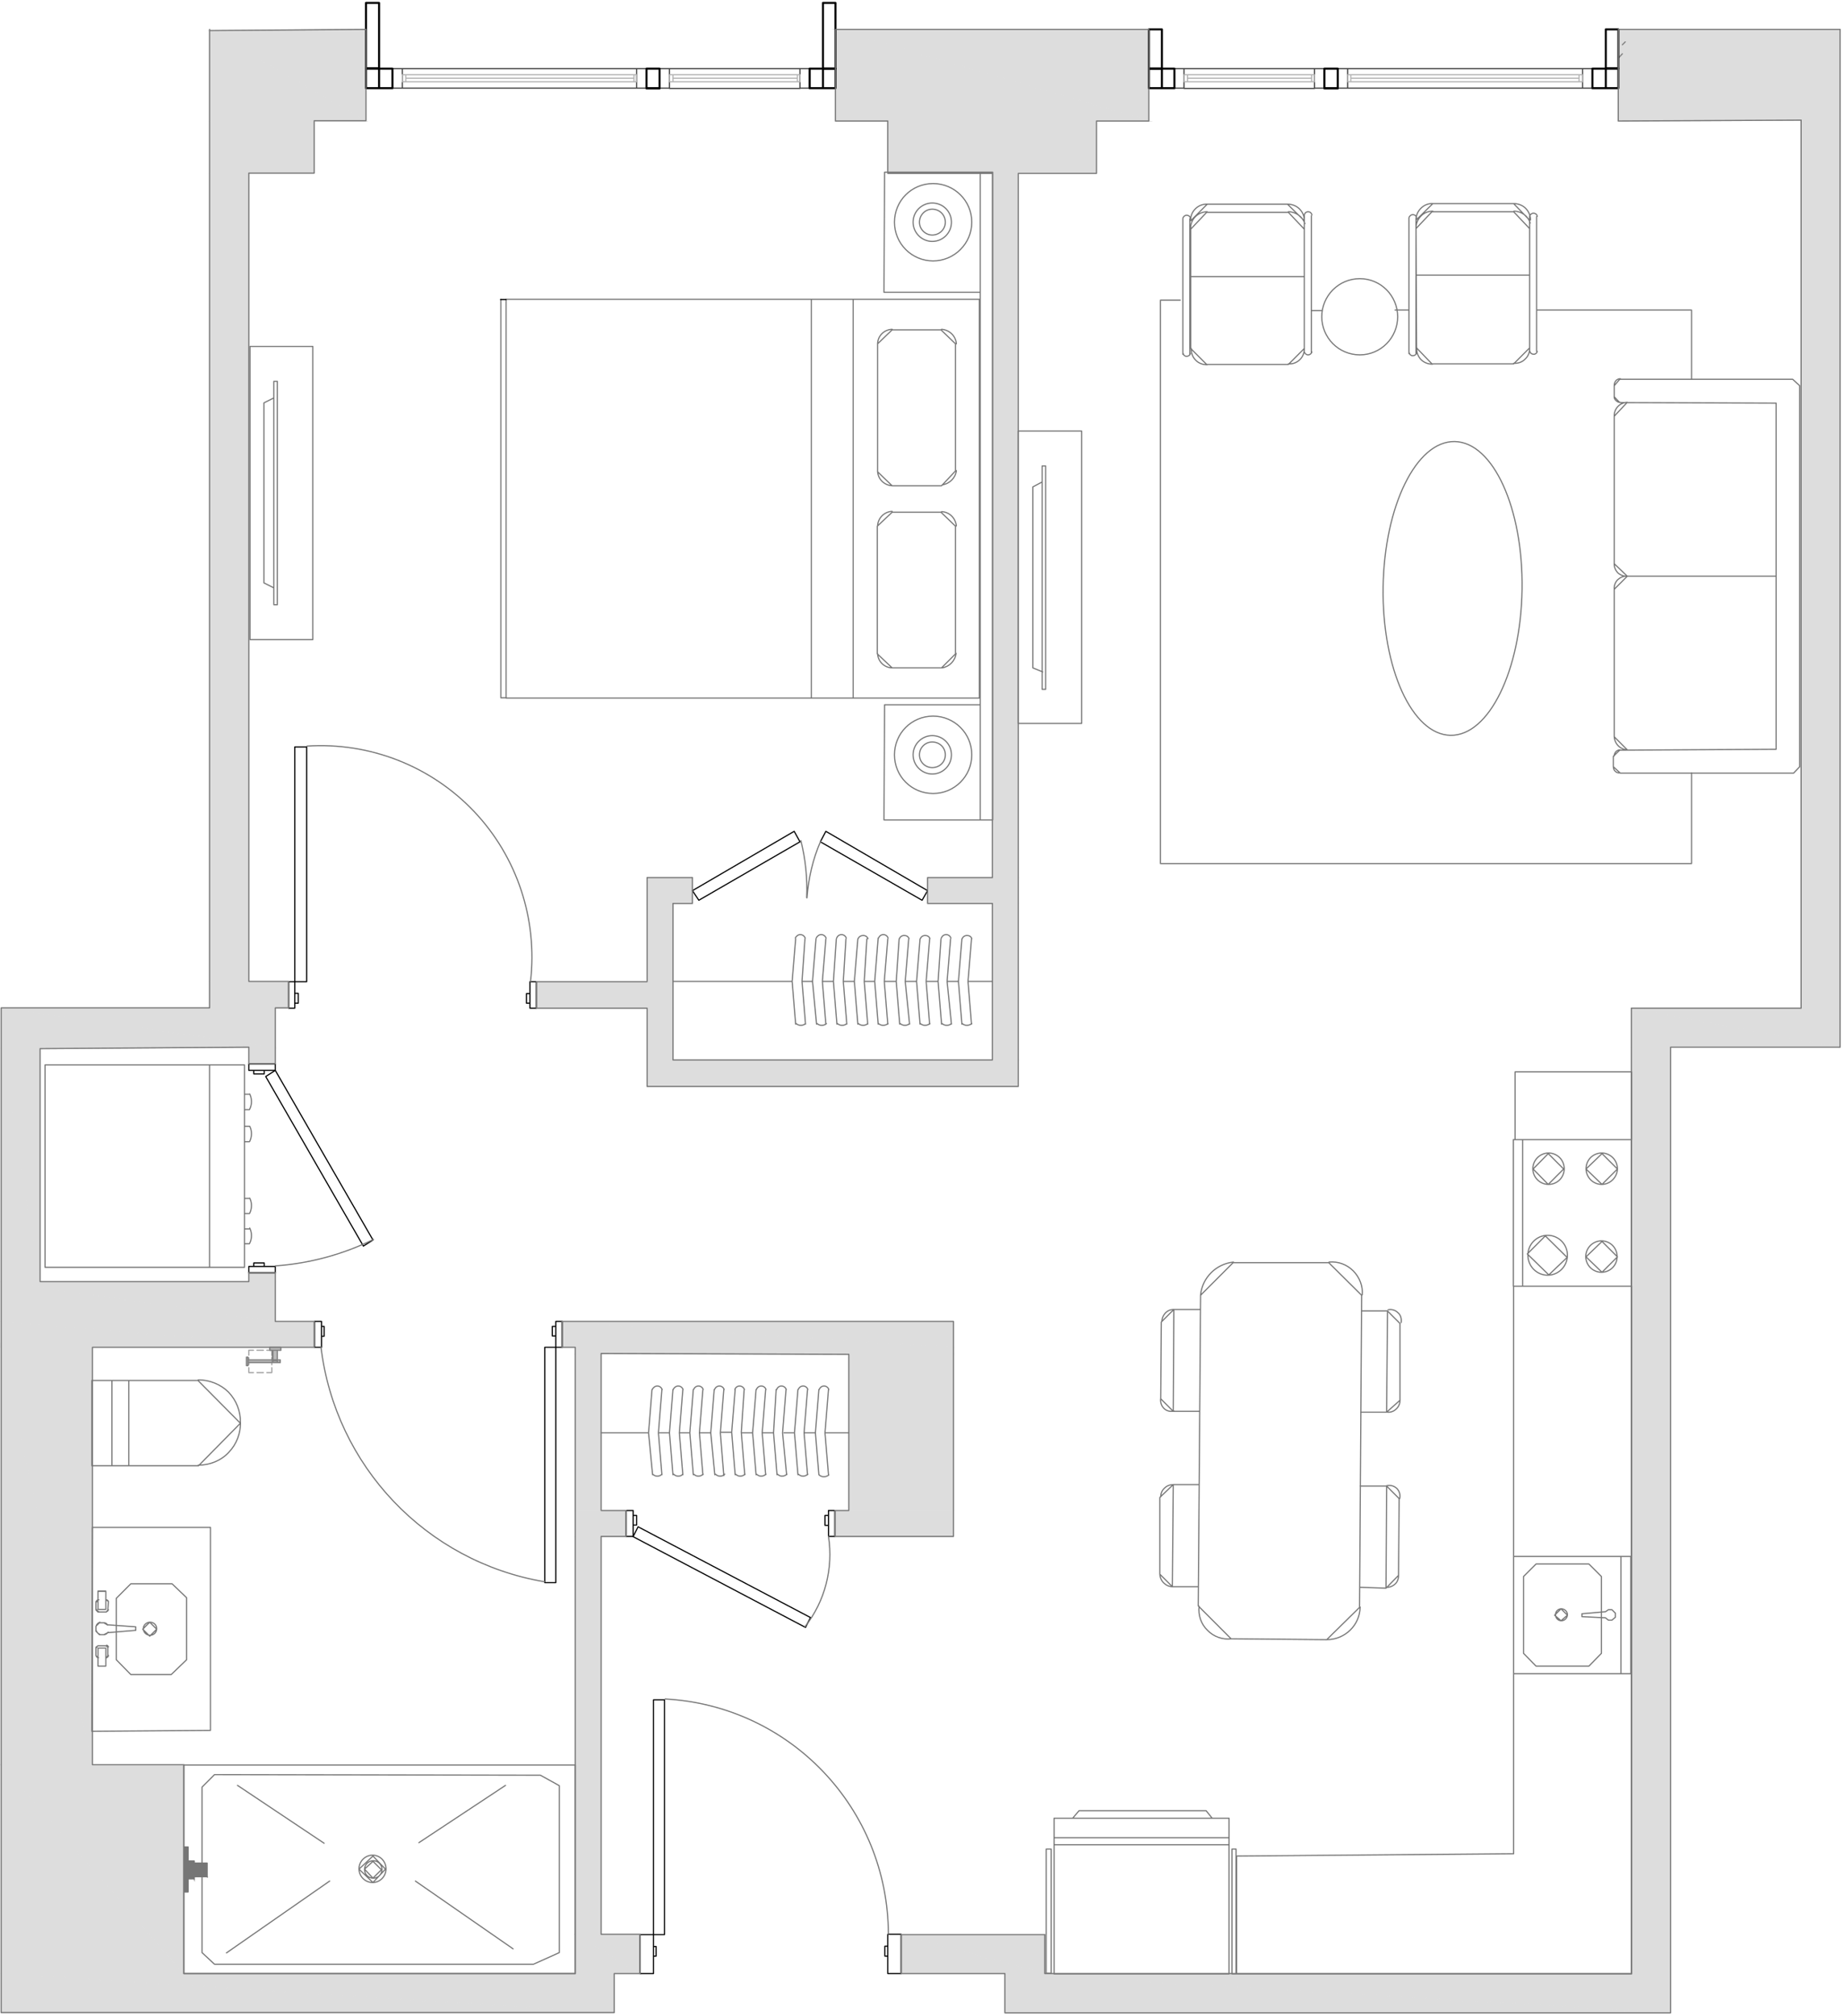 <svg width="634" height="693" viewBox="0 0 634 693" fill="none" xmlns="http://www.w3.org/2000/svg">
<path d="M125.9 10.102V10.602H72.1L125.9 10.102Z" fill="#DDDDDD" stroke="#DDDDDD" stroke-width="0.4" stroke-miterlimit="10"/>
<path d="M556.699 41.301H619.599L556.699 41.601V41.301Z" fill="#DDDDDD" stroke="#DDDDDD" stroke-width="0.4" stroke-miterlimit="10"/>
<path d="M556.699 10.102L632.999 41.301H556.699V10.102ZM632.999 10.102H556.699L632.999 41.301V10.102Z" fill="#DDDDDD"/>
<path d="M556.699 10.102L632.999 41.301M556.699 10.102V41.301H632.999M556.699 10.102H632.999V41.301" stroke="#DDDDDD" stroke-width="0.4" stroke-miterlimit="10"/>
<path d="M619.6 41.301L633 41.601H619.6V41.301ZM633 41.301H619.6L633 41.501V41.301Z" fill="#DDDDDD"/>
<path d="M619.6 41.301L633 41.601H619.6V41.301ZM619.6 41.301H633V41.501L619.6 41.301Z" stroke="#DDDDDD" stroke-width="0.4" stroke-miterlimit="10"/>
<path d="M287.4 10.102L395.2 41.602H287.4V10.102ZM395.2 10.102H287.4L395.2 41.502V10.102Z" fill="#DDDDDD"/>
<path d="M287.4 10.102L395.2 41.602H287.4V10.102ZM287.4 10.102H395.2V41.502L287.4 10.102Z" stroke="#DDDDDD" stroke-width="0.4" stroke-miterlimit="10"/>
<path d="M72.1 10.602L125.9 41.602H72.1V10.602ZM125.9 10.602H72.1L125.9 41.502V10.602Z" fill="#DDDDDD"/>
<path d="M72.1 10.602L125.9 41.602H72.1V10.602ZM72.1 10.602H125.9V41.502L72.1 10.602Z" stroke="#DDDDDD" stroke-width="0.4" stroke-miterlimit="10"/>
<path d="M305.4 41.602L377.2 59.602H305.4V41.602ZM377.2 41.602H305.4L377.2 59.602V41.602Z" fill="#DDDDDD"/>
<path d="M305.4 41.602L377.2 59.602M305.4 41.602V59.602H377.2M305.4 41.602H377.2V59.602" stroke="#DDDDDD" stroke-width="0.4" stroke-miterlimit="10"/>
<path d="M72.1 41.602L108.1 59.602H72.1V41.602ZM108.1 41.602H72.1L108.1 59.602V41.602Z" fill="#DDDDDD"/>
<path d="M72.1 41.602L108.1 59.602M72.1 41.602V59.602H108.1M72.1 41.602H108.1V59.602" stroke="#DDDDDD" stroke-width="0.4" stroke-miterlimit="10"/>
<path d="M341.4 59.602L350.3 301.702H341.4V59.602ZM350.3 59.602H341.4L350.3 301.802V59.602Z" fill="#DDDDDD"/>
<path d="M341.4 59.602L350.3 301.702H341.4V59.602ZM341.4 59.602H350.3V301.802L341.4 59.602Z" stroke="#DDDDDD" stroke-width="0.4" stroke-miterlimit="10"/>
<path d="M319.1 301.701L350.3 310.601H319.1V301.701ZM350.3 301.701H319.1L350.3 310.601V301.701Z" fill="#DDDDDD"/>
<path d="M319.1 301.701L350.3 310.601M319.1 301.701V310.601H350.3M319.1 301.701H350.3V310.601" stroke="#DDDDDD" stroke-width="0.4" stroke-miterlimit="10"/>
<path d="M222.6 301.701L238.2 310.601H222.6V301.701ZM238.2 301.701H222.6L238.2 310.601V301.701Z" fill="#DDDDDD"/>
<path d="M222.6 301.701L238.2 310.601M222.6 301.701V310.601H238.2M222.6 301.701H238.2V310.601" stroke="#DDDDDD" stroke-width="0.4" stroke-miterlimit="10"/>
<path d="M222.6 310.602L231.5 337.502H222.6V310.602ZM231.5 310.602H222.6L231.5 337.502V310.602Z" fill="#DDDDDD"/>
<path d="M222.6 310.602L231.5 337.502M222.6 310.602V337.502H231.5M222.6 310.602H231.5V337.502" stroke="#DDDDDD" stroke-width="0.4" stroke-miterlimit="10"/>
<path d="M72.1 59.602L85.6 337.502H72.1V59.602ZM85.6 59.602H72.1L85.6 337.502V59.602Z" fill="#DDDDDD"/>
<path d="M72.1 59.602L85.6 337.502M72.1 59.602V337.502H85.6M72.1 59.602H85.6V337.502" stroke="#DDDDDD" stroke-width="0.4" stroke-miterlimit="10"/>
<path d="M619.6 41.602L633 346.602H619.6V41.602ZM633 41.602H619.6L633 346.602V41.602Z" fill="#DDDDDD"/>
<path d="M619.6 41.602L633 346.602M619.6 41.602V346.602H633M619.6 41.602H633V346.602" stroke="#DDDDDD" stroke-width="0.4" stroke-miterlimit="10"/>
<path d="M184.4 337.5L231.5 346.6H184.4V337.5ZM231.5 337.5H184.4L231.5 346.6V337.5Z" fill="#DDDDDD"/>
<path d="M184.4 337.5L231.5 346.6M184.4 337.5V346.6H231.5M184.4 337.5H231.5V346.6" stroke="#DDDDDD" stroke-width="0.4" stroke-miterlimit="10"/>
<path d="M72.1 337.5L99.2 346.6H72.1V337.5ZM99.2 337.5H72.1L99.2 346.6V337.5Z" fill="#DDDDDD"/>
<path d="M72.1 337.5L99.2 346.6M72.1 337.5V346.6H99.2M72.1 337.5H99.2V346.6" stroke="#DDDDDD" stroke-width="0.4" stroke-miterlimit="10"/>
<path d="M561.199 346.602L632.999 360.002H561.199V346.602ZM632.999 346.602H561.199L632.999 360.102V346.602Z" fill="#DDDDDD"/>
<path d="M561.199 346.602L632.999 360.002H561.199V346.602ZM561.199 346.602H632.999V360.102L561.199 346.602Z" stroke="#DDDDDD" stroke-width="0.4" stroke-miterlimit="10"/>
<path d="M0.4 346.602L94.7 360.002H0.4V346.602ZM94.7 346.602H0.4L94.7 360.102V346.602Z" fill="#DDDDDD"/>
<path d="M0.4 346.602L94.7 360.002H0.4V346.602ZM0.4 346.602H94.7V360.102L0.4 346.602Z" stroke="#DDDDDD" stroke-width="0.4" stroke-miterlimit="10"/>
<path d="M85.6 360L94.7 360.5H85.6V360ZM94.7 360H85.6L94.7 360.5V360Z" fill="#DDDDDD"/>
<path d="M85.6 360L94.7 360.5M85.6 360V360.5H94.7M85.6 360H94.7V360.5" stroke="#DDDDDD" stroke-width="0.4" stroke-miterlimit="10"/>
<path d="M85.6 360H0.4L13.8 360.5L85.6 360ZM0.4 360L13.8 360.5H0.4V360Z" fill="#DDDDDD"/>
<path d="M0.4 360H85.6L13.8 360.5M0.4 360L13.8 360.5M0.4 360V360.5H13.8" stroke="#DDDDDD" stroke-width="0.4" stroke-miterlimit="10"/>
<path d="M341.4 310.602L350.3 364.402H341.4V310.602ZM350.3 310.602H341.4L350.3 364.302V310.602Z" fill="#DDDDDD"/>
<path d="M341.4 310.602L350.3 364.402H341.4V310.602ZM341.4 310.602H350.3V364.302L341.4 310.602Z" stroke="#DDDDDD" stroke-width="0.4" stroke-miterlimit="10"/>
<path d="M222.6 346.602L231.5 364.402H222.6V346.602ZM231.5 346.602H222.6L231.5 364.302V346.602Z" fill="#DDDDDD"/>
<path d="M222.6 346.602L231.5 364.402H222.6V346.602ZM222.6 346.602H231.5V364.302L222.6 346.602Z" stroke="#DDDDDD" stroke-width="0.4" stroke-miterlimit="10"/>
<path d="M85.6 360.5L94.7 365.8H85.6V360.5ZM94.7 360.5H85.6L94.7 365.8V360.5Z" fill="#DDDDDD"/>
<path d="M85.6 360.5L94.7 365.8M85.6 360.5V365.8H94.7M85.6 360.5H94.7V365.8" stroke="#DDDDDD" stroke-width="0.4" stroke-miterlimit="10"/>
<path d="M222.6 364.4L350.3 373.5H222.6V364.4ZM350.3 364.4H222.6L350.3 373.5V364.4Z" fill="#DDDDDD"/>
<path d="M222.6 364.4L350.3 373.5M222.6 364.4V373.5H350.3M222.6 364.4H350.3V373.5" stroke="#DDDDDD" stroke-width="0.4" stroke-miterlimit="10"/>
<path d="M85.6 437.602L94.7 440.702H85.6V437.602ZM94.7 437.602H85.6L94.7 440.702V437.602Z" fill="#DDDDDD"/>
<path d="M85.6 437.602L94.7 440.702M85.6 437.602V440.702H94.7M85.6 437.602H94.7V440.702" stroke="#DDDDDD" stroke-width="0.4" stroke-miterlimit="10"/>
<path d="M0.4 360.5L13.8 440.7H0.4V360.5ZM13.8 360.5H0.4L13.8 440.6V360.5Z" fill="#DDDDDD"/>
<path d="M0.4 360.5L13.8 440.7H0.4V360.5ZM0.4 360.5H13.8V440.6L0.4 360.5Z" stroke="#DDDDDD" stroke-width="0.4" stroke-miterlimit="10"/>
<path d="M0.4 440.701L94.7 454.401H0.4V440.701ZM94.7 440.701H0.4L94.7 454.301V440.701Z" fill="#DDDDDD"/>
<path d="M0.4 440.701L94.7 454.401H0.4V440.701ZM0.4 440.701H94.7V454.301L0.4 440.701Z" stroke="#DDDDDD" stroke-width="0.4" stroke-miterlimit="10"/>
<path d="M561.199 360L574.699 463.2H561.199V360ZM574.699 360H561.199L574.699 463.2V360Z" fill="#DDDDDD"/>
<path d="M561.199 360L574.699 463.2M561.199 360V463.2H574.699M561.199 360H574.699V463.2" stroke="#DDDDDD" stroke-width="0.4" stroke-miterlimit="10"/>
<path d="M193.301 454.4L328.001 463.2H193.301V454.4ZM328.001 454.4H193.301L328.001 463.3V454.4Z" fill="#DDDDDD"/>
<path d="M193.301 454.4L328.001 463.2H193.301V454.4ZM193.301 454.4H328.001V463.3L193.301 454.4Z" stroke="#DDDDDD" stroke-width="0.4" stroke-miterlimit="10"/>
<path d="M0.4 454.4L108.1 463.2H0.4V454.4ZM108.1 454.4H0.4L108.1 463.3V454.4Z" fill="#DDDDDD"/>
<path d="M0.4 454.4L108.1 463.2H0.4V454.4ZM0.4 454.4H108.1V463.3L0.4 454.4Z" stroke="#DDDDDD" stroke-width="0.4" stroke-miterlimit="10"/>
<path d="M197.9 463.201L328 465.401H197.9V463.201ZM328 463.201H197.9L328 465.401V463.201Z" fill="#DDDDDD"/>
<path d="M197.9 463.201L328 465.401M197.9 463.201V465.401H328M197.9 463.201H328V465.401" stroke="#DDDDDD" stroke-width="0.4" stroke-miterlimit="10"/>
<path d="M206.801 465.4L328.001 465.6H292.001L206.801 465.4ZM328.001 465.4H206.801L328.001 465.7V465.4Z" fill="#DDDDDD"/>
<path d="M206.801 465.4L328.001 465.6H292.001L206.801 465.4ZM206.801 465.4H328.001V465.7L206.801 465.4Z" stroke="#DDDDDD" stroke-width="0.4" stroke-miterlimit="10"/>
<path d="M197.9 465.4L206.8 465.6H197.9V465.4ZM206.8 465.4H197.9L206.8 465.7V465.4Z" fill="#DDDDDD"/>
<path d="M197.9 465.4L206.8 465.6H197.9V465.4ZM197.9 465.4H206.8V465.7L197.9 465.4Z" stroke="#DDDDDD" stroke-width="0.4" stroke-miterlimit="10"/>
<path d="M292 465.602L328 519.402H292V465.602ZM328 465.602H292L328 519.402V465.602Z" fill="#DDDDDD"/>
<path d="M292 465.602L328 519.402M292 465.602V519.402H328M292 465.602H328V519.402" stroke="#DDDDDD" stroke-width="0.4" stroke-miterlimit="10"/>
<path d="M197.9 465.602L206.8 519.402H197.9V465.602ZM206.8 465.602H197.9L206.8 519.402V465.602Z" fill="#DDDDDD"/>
<path d="M197.9 465.602L206.8 519.402M197.9 465.602V519.402H206.8M197.9 465.602H206.8V519.402" stroke="#DDDDDD" stroke-width="0.4" stroke-miterlimit="10"/>
<path d="M287.199 519.4L327.999 528.3H287.199V519.4ZM327.999 519.4H287.199L327.999 528.3V519.4Z" fill="#DDDDDD"/>
<path d="M287.199 519.4L327.999 528.3M287.199 519.4V528.3H327.999M287.199 519.4H327.999V528.3" stroke="#DDDDDD" stroke-width="0.4" stroke-miterlimit="10"/>
<path d="M197.9 519.4L215.4 528.3H197.9V519.4ZM215.4 519.4H197.9L215.4 528.3V519.4Z" fill="#DDDDDD"/>
<path d="M197.9 519.4L215.4 528.3M197.9 519.4V528.3H215.4M197.9 519.4H215.4V528.3" stroke="#DDDDDD" stroke-width="0.4" stroke-miterlimit="10"/>
<path d="M0.4 463.201L31.8 606.801H0.4V463.201ZM31.8 463.201H0.4L31.8 606.701V463.201Z" fill="#DDDDDD"/>
<path d="M0.4 463.201L31.8 606.801H0.4V463.201ZM0.4 463.201H31.8V606.701L0.4 463.201Z" stroke="#DDDDDD" stroke-width="0.4" stroke-miterlimit="10"/>
<path d="M197.9 528.301L206.8 665.101H197.9V528.301ZM206.8 528.301H197.9L206.8 665.101V528.301Z" fill="#DDDDDD"/>
<path d="M197.9 528.301L206.8 665.101M197.9 528.301V665.101H206.8M197.9 528.301H206.8V665.101" stroke="#DDDDDD" stroke-width="0.4" stroke-miterlimit="10"/>
<path d="M561.199 463.201L574.699 678.501H561.199V463.201ZM574.699 463.201H561.199L574.699 678.501V463.201Z" fill="#DDDDDD"/>
<path d="M561.199 463.201L574.699 678.501M561.199 463.201V678.501H574.699M561.199 463.201H574.699V678.501" stroke="#DDDDDD" stroke-width="0.4" stroke-miterlimit="10"/>
<path d="M310 665.102L359.4 678.502H310V665.102ZM359.4 665.102H310L359.4 678.602V665.102Z" fill="#DDDDDD"/>
<path d="M310 665.102L359.4 678.502H310V665.102ZM310 665.102H359.4V678.602L310 665.102Z" stroke="#DDDDDD" stroke-width="0.4" stroke-miterlimit="10"/>
<path d="M197.9 665.102L220.2 678.502H197.9V665.102ZM220.2 665.102H197.9L220.2 678.602V665.102Z" fill="#DDDDDD"/>
<path d="M197.9 665.102L220.2 678.502H197.9V665.102ZM197.9 665.102H220.2V678.602L197.9 665.102Z" stroke="#DDDDDD" stroke-width="0.4" stroke-miterlimit="10"/>
<path d="M0.4 606.801L63.2 678.501H0.4V606.801ZM63.2 606.801H0.4L63.2 678.601V606.801Z" fill="#DDDDDD"/>
<path d="M0.4 606.801L63.2 678.501H0.4V606.801ZM0.4 606.801H63.2V678.601L0.4 606.801Z" stroke="#DDDDDD" stroke-width="0.4" stroke-miterlimit="10"/>
<path d="M345.699 678.5L574.699 692H345.699V678.5ZM574.699 678.5H345.699L574.699 691.9V678.5Z" fill="#DDDDDD"/>
<path d="M345.699 678.5L574.699 692H345.699V678.5ZM345.699 678.5H574.699V691.9L345.699 678.5Z" stroke="#DDDDDD" stroke-width="0.4" stroke-miterlimit="10"/>
<path d="M0.4 678.5L211.3 692H0.4V678.5ZM211.3 678.5H0.4L211.3 691.9V678.5Z" fill="#DDDDDD"/>
<path d="M0.4 678.5L211.3 692H0.4V678.5ZM0.4 678.5H211.3V691.9L0.4 678.5Z" stroke="#DDDDDD" stroke-width="0.4" stroke-miterlimit="10"/>
<path d="M556.699 20L558.099 18.5M558.099 15.4L559.099 14.4" stroke="#808080" stroke-width="0.4" stroke-linecap="round" stroke-linejoin="round"/>
<path d="M138.4 23.602H135V30.302H138.4M138.4 23.602V30.302M138.4 23.602H219M138.4 30.302H219M219 23.602H222.4V30.302H219M219 23.602V30.302M275.2 23.602H278.6V30.302H275.2V23.602ZM275.2 23.602V30.402H230.3V23.602M275.2 23.602H230.3M230.3 23.602H227V30.302H230.3V23.602Z" stroke="#404040" stroke-width="0.4" stroke-linecap="round" stroke-linejoin="round"/>
<path d="M139.6 28.101V25.701M218.1 28.101V25.701M139.6 26.901H218.1M274.3 28.101V25.701M231.5 28.101V25.701M274.3 26.901H231.5M138.4 28.101V25.701H219V28.101H138.4ZM275.2 28.101V25.701H230.3V28.101H275.2Z" stroke="#B3B3B3" stroke-width="0.4" stroke-linecap="round" stroke-linejoin="round"/>
<path d="M222.4 23.602H226.9M222.4 23.602V30.302H226.9V23.602M222.4 23.602V30.402H226.9V23.602M130.4 23.602H135V30.302H130.4M130.4 23.602V30.302M130.4 23.602H125.9V30.302H130.4M283.1 23.602H287.4V30.302H283.1M283.1 23.602V30.302M283.1 23.602H278.5V30.302H283.1" stroke="black" stroke-width="0.7" stroke-linecap="round" stroke-linejoin="round"/>
<path d="M544.4 23.602H547.8V30.302H544.4M544.4 23.602V30.302M544.4 23.602H463.6M544.4 30.302H463.6M463.6 23.602H460.2V30.302H463.6M463.6 23.602V30.302M407.3 23.602H404V30.302H407.3V23.602ZM407.3 23.602V30.402H452.2V23.602M407.3 23.602H452.2M452.2 23.602H455.6V30.302H452.2V23.602Z" stroke="#404040" stroke-width="0.4" stroke-linecap="round" stroke-linejoin="round"/>
<path d="M543.201 28.101V25.701M464.701 28.101V25.701M543.201 26.901H464.701M408.501 28.101V25.701M451.201 28.101V25.701M408.501 26.901H451.201M544.401 28.101V25.701H463.601V28.101H544.401ZM407.301 28.101V25.701H452.201V28.101H407.301Z" stroke="#B3B3B3" stroke-width="0.4" stroke-linecap="round" stroke-linejoin="round"/>
<path d="M460.199 23.602H455.599M460.199 23.602V30.302H455.599V23.602M460.199 23.602V30.402H455.599V23.602M552.399 23.602H547.799V30.302H552.399M552.399 23.602V30.302M552.399 23.602H556.699V30.302H552.399M399.699 23.602H395.199V30.302H399.699M399.699 23.602V30.302M399.699 23.602H403.999V30.302H399.699" stroke="black" stroke-width="0.7" stroke-linecap="round" stroke-linejoin="round"/>
<path d="M224.799 665.1H220.199V678.5H224.799V665.1ZM224.799 665.1H228.599V584.4H224.799V665.1ZM305.399 678.5H309.999V665H305.399V678.5ZM224.799 672.5H225.699V669.2H224.799V672.5ZM305.399 672.5H304.399V669.1H305.399V672.5Z" stroke="black" stroke-width="0.4" stroke-linecap="round" stroke-linejoin="round"/>
<path d="M96.601 463.201L92.801 464.201H96.601V463.201ZM92.801 463.201H96.601L92.801 464.201V463.201Z" fill="#BABABA"/>
<path d="M96.601 463.201L92.801 464.201M96.601 463.201V464.201H92.801M96.601 463.201H92.801V464.201" stroke="#BABABA" stroke-width="0.4" stroke-miterlimit="10" stroke-linecap="round"/>
<path d="M95.399 464.201L93.699 466.801H95.399V464.201ZM93.699 464.201H95.399L93.699 466.901V464.201ZM95.399 466.801L93.699 467.801H95.399V466.801ZM93.699 466.801H95.399L93.699 467.701V466.801Z" fill="#BABABA"/>
<path d="M95.399 464.201L93.699 466.801M95.399 464.201V466.801M95.399 464.201H93.699V466.901L95.399 464.201ZM93.699 466.801H95.399M93.699 466.801V467.701L95.399 466.801M95.399 466.801L93.699 467.801H95.399V466.801Z" stroke="#BABABA" stroke-width="0.4" stroke-miterlimit="10" stroke-linecap="round"/>
<path d="M96.401 467.602L85.301 468.502H96.401V467.602ZM85.301 467.602H96.401L85.301 468.602V467.602Z" fill="#BABABA"/>
<path d="M96.401 467.602L85.301 468.502H96.401V467.602ZM96.401 467.602H85.301V468.602L96.401 467.602Z" stroke="#BABABA" stroke-width="0.4" stroke-miterlimit="10" stroke-linecap="round"/>
<path d="M85.301 466.602L84.801 469.502H85.301V466.602ZM84.801 466.602H85.301L84.801 469.502V466.602Z" fill="#BABABA"/>
<path d="M85.301 466.602L84.801 469.502M85.301 466.602V469.502H84.801M85.301 466.602H84.801V469.502" stroke="#BABABA" stroke-width="0.4" stroke-miterlimit="10" stroke-linecap="round"/>
<path d="M85.6 470.201V471.901H87.2M88.4 471.901H90.6M91.8 471.901H93.5V470.201M93.5 469.201V466.801M93.5 465.901V464.201H91.8M90.6 464.201H88.4M87.2 464.201H85.6V465.901M85.6 466.801V469.201" stroke="#A0A0A0" stroke-width="0.4" stroke-linecap="round" stroke-linejoin="round"/>
<path d="M95.401 464.201H93.701V466.801V467.801H95.401V464.201ZM95.401 464.201V468.301M93.901 468.301V464.201M96.601 463.201H92.801V464.201H96.601V463.201ZM85.301 467.501H96.401V468.401H85.301V467.501ZM84.801 469.501V466.601H85.301V469.501H84.801Z" stroke="#808080" stroke-width="0.4" stroke-linecap="round" stroke-linejoin="round"/>
<path d="M94.7 368.001V365.801H85.6V368.001H94.7ZM94.7 368.001L91.4 370.101L125 428.401L128.3 426.301L94.7 368.001ZM191.2 463.201H193.4V454.301H191.2V463.201ZM191.2 463.201H187.4V544.101H191.2V463.201ZM85.6 435.401V437.601H94.7V435.401H85.6ZM87.3 368.001V369.201H90.9V368.001H87.3ZM87.3 435.401V434.201H90.9V435.401H87.3ZM101.4 346.601H99.3V337.501H101.4V346.601ZM182.3 346.601H184.5V337.501H182.3V346.601ZM101.4 344.901H102.6V341.501H101.4V344.901ZM182.3 344.901H181.1V341.601H182.3V344.901ZM110.6 454.301H108.2V463.201H110.6V454.301ZM191.2 456.001H190V459.301H191.2V456.001ZM110.6 456.001H111.5V459.401H110.6V456.001ZM217.8 519.301H215.4V528.201H217.8V519.301ZM285 519.301H287.2V528.201H285V519.301ZM217.8 521.001H219V524.301H217.8V521.001ZM285 521.001H283.8V524.401H285V521.001ZM319.1 306.201L317.2 309.501L282.2 289.401L284.1 285.801L319.1 306.201ZM238.2 306.201L240.4 309.501L275.2 289.401L273.2 285.801L238.2 306.201Z" stroke="black" stroke-width="0.4" stroke-linecap="round" stroke-linejoin="round"/>
<path d="M399.7 10.1H395.2V23.6H399.7V10.1ZM552.4 10.1H556.7V23.5H552.4V10.1ZM130.4 1H125.9V23.5H130.4V1ZM283.1 1H287.4V23.6H283.1V1Z" stroke="black" stroke-width="0.7" stroke-linecap="round" stroke-linejoin="round"/>
<path d="M72.1 10.102V346.502H0.4V691.902H211.3V678.502H220.2V665.002H206.8V528.202H215.4V519.302H206.8V465.302L292 465.602V519.302H287.2V528.202H328V454.302H193.3V463.202H197.9V678.502H63.3V606.702H31.8V463.202H108.1V454.302H94.7V437.502H85.6V440.602H13.8V360.502L85.6 360.002V365.702H94.7V346.502H99.3V337.402H85.6V59.502H108.1V41.502H125.9V10.102L72.1 10.502M231.5 337.402H272.5M272.5 337.402L273.7 352.102M272.5 337.402L273.7 322.802M275.9 337.402H279.5M275.9 337.402L277.1 352.102M275.9 337.402L276.9 322.802M279.5 337.402L280.9 352.102M279.5 337.402L280.7 322.802M283.1 337.402H286.7M286.7 337.402L287.9 352.102M286.7 337.402L287.7 322.802M290.3 337.402H293.9M293.9 337.402L295.1 352.102M293.9 337.402L295.1 322.802M297.5 337.402H300.9M300.9 337.402L302.1 352.102M300.9 337.402L302.1 322.502M308.3 337.402H304.5M308.3 337.402L309.5 352.102M308.3 337.402L309.3 322.802M311.7 337.402H315.3M315.3 337.402L316.5 352.102M315.3 337.402L316.5 322.802M322.7 337.402H318.9M322.7 337.402L323.9 352.102M322.7 337.402L323.7 322.802M329.7 337.402H326.1M329.7 337.402L330.9 352.102M329.7 337.402L330.9 322.802M341.4 337.402H333M333 337.402L334.2 352.102M333 337.402L334.2 322.802M327.3 352.102L325.8 337.402L327 322.802M319.8 352.102L318.6 337.402L319.8 322.802M312.9 352.102L311.4 337.402L312.6 322.802M305.4 352.102L304.2 337.402L305.4 322.802M298.5 352.102L297.3 337.402L298.2 322.802M291.3 352.102L290.1 337.402L291 322.802M284.1 352.102L282.9 337.402L284.1 322.802M277 322.502C276.7 321.802 276.1 321.302 275.3 321.302C274.6 321.302 273.9 321.802 273.6 322.502M284.2 322.502C283.9 321.802 283.3 321.302 282.5 321.302C281.8 321.302 281.1 321.802 280.8 322.502M291.1 322.502C290.9 321.802 290.2 321.302 289.5 321.302C288.7 321.302 288.1 321.802 287.8 322.502M298.6 322.702C298.3 322.002 297.7 321.602 296.9 321.602C296.2 321.602 295.5 322.002 295.2 322.702M305.5 322.502C305.3 321.802 304.6 321.302 303.9 321.302C303.1 321.302 302.5 321.802 302.2 322.502M312.7 322.702C312.5 322.002 311.8 321.602 311.1 321.602C310.3 321.602 309.7 322.002 309.4 322.702M319.9 322.702C319.7 322.002 319 321.602 318.3 321.602C317.5 321.602 316.9 322.002 316.6 322.702M327.1 322.502C326.9 321.802 326.2 321.302 325.5 321.302C324.7 321.302 324.1 321.802 323.8 322.502M334.3 322.702C334.1 322.002 333.4 321.602 332.7 321.602C331.9 321.602 331.3 322.002 331 322.702M273.9 351.902C274.3 352.302 274.9 352.502 275.5 352.502C276.1 352.502 276.7 352.302 277.1 351.902M281.1 351.902C281.5 352.302 282.1 352.502 282.7 352.502C283.3 352.502 283.9 352.302 284.3 351.902M288.1 351.902C288.5 352.302 289.1 352.502 289.7 352.502C290.3 352.502 290.9 352.302 291.3 351.902M295.3 351.902C295.7 352.302 296.3 352.502 296.9 352.502C297.5 352.502 298.1 352.302 298.5 351.902M302.2 351.902C302.7 352.302 303.2 352.502 303.8 352.502C304.4 352.502 305 352.302 305.5 351.902M309.7 351.902C310.1 352.302 310.7 352.502 311.3 352.502C311.9 352.502 312.5 352.302 312.9 351.902M316.6 351.902C317.1 352.302 317.6 352.502 318.2 352.502C318.8 352.502 319.4 352.302 319.9 351.902M324.1 351.902C324.5 352.302 325.1 352.502 325.7 352.502C326.3 352.502 326.9 352.302 327.3 351.902M331 351.902C331.5 352.302 332 352.502 332.6 352.502C333.2 352.502 333.8 352.302 334.3 351.902M306.9 175.802C304.2 175.902 302 178.102 301.9 180.802M329 180.802C328.7 178.102 326.6 176.002 323.9 175.902M324.1 229.602C326.6 229.202 328.6 227.202 328.9 224.602M301.9 224.702C302 227.402 304.2 229.602 307 229.602M306.9 113.202C304.2 113.302 302 115.402 301.9 118.102M329 118.202C328.8 115.502 326.6 113.402 323.9 113.202M324.1 166.702C326.7 166.302 328.7 164.302 329 161.802M301.9 162.002C302 164.802 304.3 166.902 307 167.002M293.5 102.902V239.902M279.1 102.902V239.902M337.2 59.202H341.5V281.902H337.2M337.2 59.202V281.902M337.2 59.202H304.3L304.1 100.502H337.2M337.2 281.902H304.1L304.3 242.302H337.2M172.3 102.902V239.902H174.2M556.7 10.102V41.602L619.6 41.301V346.602H561.2V678.502H359.4V665.102H310V678.502H345.7V692.002H574.7V463.202V360.002H633V41.602V10.102H556.7ZM395.2 10.102H287.4V41.602H305.4V59.602H341.4V301.702H319.1V310.602H341.4V364.402H231.5V310.602H238.2V301.702H222.6V337.502H184.5V346.602H222.6V373.502H350.3V59.602H377.2V41.602H395.2V10.102ZM174.1 102.902H336.9V240.002H174.1V102.902ZM306.9 229.602L301.8 224.802V180.902L306.9 176.102H323.7L328.7 180.902V224.802L323.9 229.602H306.9ZM306.9 167.002L301.9 162.202V118.202L306.9 113.402H323.7L328.7 118.202V161.902L323.9 167.002H306.9ZM321 89.702C328.3 89.702 334.3 83.702 334.3 76.402C334.3 69.002 328.3 63.102 321 63.102C313.6 63.102 307.7 69.002 307.7 76.402C307.7 83.702 313.6 89.702 321 89.702ZM320.7 83.002C324.4 83.002 327.3 80.002 327.3 76.402C327.3 72.702 324.4 69.802 320.7 69.802C317.1 69.802 314.1 72.702 314.1 76.402C314.1 80.002 317.1 83.002 320.7 83.002ZM320.7 80.802C323.2 80.802 325.2 78.802 325.2 76.402C325.2 73.902 323.2 71.902 320.7 71.902C318.3 71.902 316.3 73.902 316.3 76.402C316.3 78.802 318.3 80.802 320.7 80.802ZM321 272.802C328.3 272.802 334.3 266.902 334.3 259.502C334.3 252.102 328.3 246.202 321 246.202C313.6 246.202 307.7 252.102 307.7 259.502C307.7 266.902 313.6 272.802 321 272.802ZM320.7 266.102C324.4 266.102 327.3 263.102 327.3 259.502C327.3 255.902 324.4 252.902 320.7 252.902C317.1 252.902 314.1 255.902 314.1 259.502C314.1 263.102 317.1 266.102 320.7 266.102ZM320.7 263.902C323.2 263.902 325.2 262.002 325.2 259.502C325.2 257.002 323.2 255.102 320.7 255.102C318.3 255.102 316.3 257.002 316.3 259.502C316.3 262.002 318.3 263.902 320.7 263.902Z" stroke="#767676" stroke-width="0.4" stroke-linecap="round" stroke-linejoin="round"/>
<path d="M172.199 103H174.099" stroke="black" stroke-width="0.4" stroke-linecap="round" stroke-linejoin="round"/>
<path d="M94.2 202.101L90.8 200.401V138.501L94.2 136.801M581.9 265.701V296.901H399.2V103.201H406M451.3 106.801H454.9M479.9 106.601H484.4M528.6 106.601H581.9V130.401M448.7 78.801L443.2 73.001H415.1L409.6 78.801V119.801L415.1 125.301H443.2L448.7 119.801V78.801ZM448.7 78.801V75.901L442.9 70.201H415.3L409.6 75.901C409.5 74.301 410.1 72.901 411.2 71.801C412.3 70.701 413.8 70.101 415.4 70.201M406.9 75.201V121.801M409.3 75.201V121.801M407 121.501C407.1 122.101 407.6 122.501 408.2 122.501C408.8 122.501 409.4 122.101 409.5 121.501M409.5 75.101C409.5 74.501 408.9 74.001 408.2 74.001C407.6 74.001 407 74.501 406.9 75.101M415.3 72.801C413.8 72.801 412.3 73.401 411.2 74.501C410.1 75.601 409.5 77.101 409.6 78.601M448.7 75.801C448.7 74.301 448.1 72.901 447 71.801C446 70.801 444.5 70.201 443 70.201M451.1 74.201V121.301M448.7 121.001C448.9 121.601 449.4 122.001 450 122.001C450.6 122.001 451.1 121.601 451.3 121.001M451.3 73.901C451.2 73.301 450.7 72.801 450 72.801C449.3 72.801 448.8 73.301 448.7 73.901M448.7 74.201V120.601M448.9 76.901C448.1 74.501 445.8 72.801 443.2 72.801M409.8 119.801C409.7 121.201 410.2 122.701 411.3 123.801C412.3 124.901 413.8 125.401 415.3 125.401M443.2 125.101C444.7 125.201 446.1 124.701 447.2 123.601C448.2 122.601 448.8 121.101 448.7 119.601M526.2 78.601L520.7 72.801H492.6L487.1 78.601L487.3 119.601L492.6 125.101H520.7L526.2 119.601V78.601ZM526.2 78.601V75.701L520.7 70.001H492.9M492.9 70.001L487.1 75.701C487.1 74.101 487.7 72.701 488.8 71.601C489.9 70.501 491.4 69.901 492.9 70.001ZM484.7 75.001V121.601M487.1 75.001V121.601M484.8 121.301C484.9 121.901 485.4 122.301 486 122.301C486.6 122.301 487.2 121.901 487.3 121.301M487.3 74.901C487.3 74.301 486.7 73.801 486 73.801C485.4 73.801 484.8 74.301 484.7 74.901M492.9 72.601C491.3 72.601 489.8 73.201 488.8 74.301C487.7 75.401 487.1 76.901 487.1 78.401M526.5 75.601C526.5 74.101 525.9 72.701 524.8 71.601C523.8 70.601 522.3 70.001 520.8 70.001M528.6 74.501V120.801M526.3 120.801C526.4 121.401 527 121.801 527.6 121.801C528.2 121.801 528.7 121.401 528.8 120.801M526.2 74.501V120.401M526.4 76.701C525.7 74.301 523.4 72.601 520.8 72.601M487.4 119.601C487.2 121.001 487.8 122.501 488.8 123.601C489.9 124.701 491.3 125.201 492.8 125.201M520.7 124.901C522.2 125.001 523.7 124.501 524.7 123.401C525.8 122.401 526.3 120.901 526.2 119.401M559.8 198.101L555.3 193.801V143.101L559.8 138.301C557.3 138.401 555.3 140.401 555.3 142.901M559.8 198.101H610.9M559.8 198.101L555.3 202.601V253.301L559.8 257.801M559.8 198.101C558.6 198.201 557.4 197.701 556.5 196.901C555.7 196.001 555.2 194.901 555.3 193.601M557.4 130.201C556.2 130.201 555.3 131.201 555.3 132.501M555.3 136.101C555.2 136.701 555.4 137.301 555.9 137.701C556.3 138.101 556.8 138.401 557.4 138.301M555 263.501C555 264.201 555.2 264.801 555.7 265.201C556.1 265.601 556.7 265.801 557.3 265.701M557.3 257.801C556.8 257.801 556.3 258.001 555.9 258.401C555.5 258.801 555.3 259.401 555.3 259.901M555.3 253.001C555.3 255.601 557.3 257.701 559.9 257.801M559.7 198.101C558.5 198.001 557.4 198.501 556.5 199.301C555.7 200.101 555.2 201.301 555.3 202.501M528.8 74.401C528.8 73.801 528.2 73.301 527.5 73.301C526.9 73.301 526.3 73.801 526.2 74.401M409.6 95.101H448.7M487.1 94.601H526.2M358.7 231.001L355.3 229.601V167.401L358.5 165.701M206.8 492.601H223.1M223.1 492.601L224.5 507.001M223.1 492.601L224.3 477.701M226.7 492.601H230.3M230.3 492.601L231.5 507.001M230.3 492.601L231.5 477.701M233.9 492.601H237.3M237.3 492.601L238.5 507.001M237.3 492.601L238.5 477.701M240.9 492.601H244.5M244.5 492.601L245.9 507.001M244.5 492.601L245.7 477.701M248.1 492.401H251.7M251.7 492.401L252.9 507.001M251.7 492.401L252.9 477.701M258.9 492.601H255.3M258.9 492.601L260.1 507.001M258.9 492.601L260.1 477.701M262.5 492.601H266.1M266.1 492.601L267.3 507.001M266.1 492.601L267 477.701M273.3 492.601H269.7M273.3 492.601L274.5 507.001M273.3 492.601L274.5 477.701M280.5 492.601H276.6M280.5 492.601L281.7 507.001M280.5 492.601L281.7 477.701M276.6 492.601L277.8 507.001M276.6 492.601L277.8 477.701M292 492.601H283.8M283.8 492.601L285 507.001M283.8 492.601L285 477.701M270.6 507.001L269.2 492.601L270.4 477.701M263.4 507.001L262.2 492.601L263.4 477.701M256.2 507.001L255 492.401L256 477.701M249 507.301L247.8 492.601L249 477.701M241.8 507.001L240.6 492.601L241.8 477.701M234.9 507.001L233.7 492.601L234.9 477.701M227.7 507.001L226.5 492.601L227.7 477.701M227.8 477.701C227.5 477.001 226.9 476.501 226.1 476.501C225.4 476.501 224.7 477.001 224.4 477.701M235 477.701C234.7 477.001 234.1 476.501 233.3 476.501C232.6 476.501 231.9 477.001 231.6 477.701M241.9 477.701C241.7 477.001 241 476.501 240.3 476.501C239.5 476.501 238.9 477.001 238.6 477.701M249.1 477.701C248.9 477.001 248.2 476.501 247.5 476.501C246.7 476.501 246.1 477.001 245.8 477.701M256.1 477.701C255.8 477.001 255.2 476.501 254.4 476.501C253.7 476.501 253 477.001 252.8 477.701M263.5 477.701C263.3 477.001 262.6 476.501 261.9 476.501C261.1 476.501 260.5 477.001 260.2 477.701M270.5 477.701C270.2 477.001 269.6 476.501 268.8 476.501C268.1 476.501 267.4 477.001 267.2 477.701M277.9 477.701C277.7 477.001 277 476.501 276.3 476.501C275.5 476.501 274.9 477.001 274.6 477.701M285.1 477.701C284.9 477.001 284.2 476.501 283.5 476.501C282.7 476.501 282.1 477.001 281.8 477.701M224.5 506.801C224.9 507.201 225.5 507.501 226.1 507.501C226.7 507.501 227.3 507.301 227.7 506.801M231.7 506.801C232.1 507.201 232.7 507.501 233.3 507.501C233.9 507.501 234.5 507.301 234.9 506.801M238.6 506.801C239.1 507.201 239.6 507.501 240.2 507.501C240.8 507.501 241.4 507.301 241.9 506.801M246.1 506.801C246.5 507.201 247.1 507.501 247.7 507.501C248.3 507.501 248.9 507.301 249.3 506.801M253 506.801C253.5 507.201 254 507.501 254.6 507.501C255.2 507.501 255.8 507.301 256.3 506.801M260.2 506.801C260.7 507.201 261.2 507.501 261.8 507.501C262.4 507.501 263 507.301 263.5 506.801M267.4 506.801C267.9 507.201 268.4 507.501 269 507.501C269.6 507.501 270.2 507.301 270.7 506.801M274.6 506.801C275.1 507.201 275.6 507.501 276.2 507.501C276.8 507.501 277.4 507.301 277.9 506.801M281.8 507.101C282.3 507.501 282.8 507.701 283.4 507.701C284 507.701 284.6 507.501 285.1 507.101M557.6 535.101V575.401M523.8 391.801V442.201M422.8 631.801H362.6M362.6 634.201H422.8M369 625.101L371.2 622.501H414.9L417 625.101M456.4 563.701L423.5 563.401L412.2 552.101L413 445.301L424.2 434.101H457.1L468.4 445.301L467.7 552.601L456.4 563.701ZM456.4 563.701C462.7 563.701 467.8 558.701 467.9 552.501M412.7 485.201H403.6M403.6 485.201L403.8 450.201M403.6 485.201L399.3 480.901L399.5 454.501L403.8 450.201M403.8 450.201H412.7M412.5 552.201C412.1 555.301 413.2 558.401 415.4 560.501C417.5 562.701 420.6 563.801 423.7 563.401M468.6 445.201C468.9 442.201 467.7 439.101 465.5 436.901C463.3 434.701 460.3 433.601 457.2 433.901M424.3 433.901C418.4 434.501 413.6 439.201 413 445.201M412.2 545.501H403.3M403.3 545.501L403.6 510.401M403.3 545.501L399 541.201M403.6 510.401H412.5M403.6 510.401L399 514.801V541.201M399 541.201C399.1 543.601 401.1 545.501 403.4 545.501M403.7 510.401C402.5 510.401 401.4 510.801 400.6 511.601C399.7 512.401 399.3 513.501 399.3 514.601M399.3 480.701C399.1 482.001 399.5 483.301 400.4 484.201C401.3 485.101 402.6 485.401 403.9 485.101M404.1 450.201C402.9 450.101 401.8 450.501 401 451.301C400.2 452.101 399.7 453.201 399.7 454.301M467.9 510.901H477M477 510.901L476.8 546.001M477 510.901L481.3 515.201L481.1 541.601M476.8 546.001L467.9 545.701M476.8 546.001L481.1 541.601M481.1 541.601C481.1 542.801 480.7 543.901 479.9 544.601C479 545.401 477.9 545.801 476.8 545.701M481.5 515.201C481.8 513.901 481.4 512.601 480.5 511.701C479.5 510.801 478.2 510.501 477 510.801M468.4 450.701H477.3M477.3 450.701L477 485.501M477.3 450.701L481.6 455.001V481.401M477 485.501H468.1M477 485.501L481.6 481.401M481.6 481.401C481.6 482.501 481.2 483.601 480.3 484.401C479.5 485.201 478.4 485.601 477.3 485.501M482 454.701C482.2 453.501 481.9 452.101 480.9 451.301C480 450.401 478.7 450.001 477.5 450.301M36.4 570.201L37.1 569.201V566.301L36.4 565.801H33.7L33 566.301V569.201L33.7 569.901M36.4 553.301H33.7M36.4 553.301V547.101H33.7V553.301M36.4 553.301V547.001H33.7V553.301M36.4 549.901L37.3 550.601L37.1 553.501L36.6 554.201H33.7L33 553.501V550.601L33.7 549.901M33 569.101C33.1 569.601 33.4 569.901 33.9 569.901M33.8 565.801C33.5 565.801 33.3 566.101 33.3 566.401M36.5 569.901C37 569.901 37.3 569.501 37.3 569.101M37.3 566.201C37.2 565.901 37 565.701 36.7 565.601M33.3 553.401C33.4 553.701 33.6 554.001 33.9 554.001M34 550.001C33.6 550.001 33.3 550.301 33.3 550.701M36.7 554.001C37 554.001 37.2 553.701 37.3 553.401M37.3 550.701C37.3 550.301 36.9 550.001 36.5 550.001M35.9 562.001C36.4 561.901 36.9 561.601 37.2 561.101M33.1 560.601C33.3 561.201 33.8 561.701 34.4 561.901M34.4 557.701C33.8 557.901 33.2 558.401 33.1 559.001M37 558.701C36.8 558.201 36.3 557.901 35.8 557.901M44.3 474.601H68.1L82.7 489.301L68.3 503.901H31.6V474.601H38.5M44.3 474.601H38.5M44.3 474.601V503.901M38.5 474.601V503.901M68.2 503.701C72.2 503.701 76 502.201 78.7 499.301C81.4 496.501 82.9 492.601 82.7 488.701M82.7 489.001C82.8 485.201 81.3 481.401 78.6 478.601C75.9 475.901 72.1 474.401 68.2 474.401M86 119.101H107.6V219.901H86V119.101ZM94.2 131.101H95.4V207.901H94.2V131.101ZM467.8 122.001C475 122.001 480.8 116.101 480.8 108.901C480.8 101.701 475 95.801 467.8 95.801C460.5 95.801 454.7 101.701 454.7 108.901C454.7 116.101 460.5 122.001 467.8 122.001ZM557.2 130.401H616.7L619.1 132.601V263.601L617 265.801H557.4L555 263.601V260.001L557.2 257.901L611 257.601V138.601L557.2 138.401L555.3 136.401V132.601L557.2 130.401ZM499 252.801C512.2 253.001 523.2 230.501 523.6 202.601C524 174.701 513.6 152.001 500.4 151.801C487.2 151.601 476.2 174.001 475.8 201.901C475.4 229.801 485.8 252.601 499 252.801ZM350.3 148.201H372.1V248.701H350.3V148.201ZM358.5 160.201H359.7V237.001H358.5V160.201ZM520.7 637.301L425.4 638.101V678.601H561.3V442.201H520.7V637.301ZM561.3 368.501H521.2V391.801H561.3V368.501ZM520.7 535.101H561V575.401H520.7V535.101ZM528.4 537.701H546.6L550.9 542.001V568.401L546.6 572.801H528.4L524.1 568.401V542.001L528.4 537.701ZM537.1 557.201C538.2 557.201 539.2 556.301 539.2 555.101C539.2 554.001 538.2 553.101 537.1 553.101C536 553.101 535.1 554.001 535.1 555.101C535.1 556.301 536 557.201 537.1 557.201ZM534.8 555.301L537 553.101L539.2 555.301L537 557.201L534.8 555.301ZM552.3 554.101L544.2 554.801V555.801L552.3 556.201L553.3 557.001H554.5L555.7 556.001V554.601L554.5 553.401H553.3L552.3 554.101ZM520.6 391.801H561.2V442.201H520.6V391.801ZM532.6 396.601L527.4 401.901L532.6 407.201L537.9 401.901L532.6 396.601ZM532.7 407.201C535.7 407.201 538.1 404.801 538.1 401.801C538.1 398.801 535.7 396.401 532.7 396.401C529.8 396.401 527.3 398.801 527.3 401.801C527.3 404.801 529.8 407.201 532.7 407.201ZM551.1 396.601L545.6 401.901L551.1 407.201L556.4 401.901L551.1 396.601ZM551 407.201C553.9 407.201 556.4 404.701 556.4 401.801C556.4 398.801 553.9 396.401 551 396.401C548 396.401 545.6 398.801 545.6 401.801C545.6 404.701 548 407.201 551 407.201ZM551.1 426.801L545.6 432.101L551.1 437.401L556.4 432.101L551.1 426.801ZM550.9 437.401C553.9 437.401 556.3 435.001 556.3 432.001C556.3 429.001 553.9 426.601 550.9 426.601C548 426.601 545.5 429.001 545.5 432.001C545.5 435.001 548 437.401 550.9 437.401ZM531.6 424.901L525.4 431.101L532.8 438.301L539.1 432.301L531.6 424.901ZM532.4 438.401C536.2 438.401 539.2 435.301 539.2 431.501C539.2 427.801 536.2 424.701 532.4 424.701C528.6 424.701 525.6 427.801 525.6 431.501C525.6 435.301 528.6 438.401 532.4 438.401ZM425.2 635.701V678.601H423.8V635.701H425.2ZM422.8 625.101V678.601H362.6V625.101H422.8ZM361.6 635.701V678.401H359.9V635.701H361.6ZM72.4 594.901L31.6 595.201L31.8 525.101H72.4V594.901ZM45 575.701H58.9L64.2 570.601V549.301L59.2 544.501H45L40 549.501V570.601L45 575.701ZM36.4 572.801H33.7V566.601H36.4V572.801ZM37.1 561.301L46.7 560.501V559.301L36.9 558.601L35.7 557.901H34.2L33 559.101V560.801L34.2 562.001H35.7L37.1 561.301ZM53.9 559.901C53.9 558.701 52.9 557.701 51.6 557.701C50.4 557.701 49.3 558.701 49.3 559.901C49.3 561.201 50.4 562.201 51.6 562.201C52.9 562.201 53.9 561.201 53.9 559.901ZM51.5 562.501L49.1 560.101L51.5 557.701L53.9 560.101L51.5 562.501Z" stroke="#767676" stroke-width="0.4" stroke-linecap="round" stroke-linejoin="round"/>
<path d="M66.8 645.9L64.7 639.9V645.9H66.8ZM66.8 639.9V645.9L64.6 639.9H66.8Z" fill="#767676"/>
<path d="M66.8 645.9L64.7 639.9V645.9H66.8ZM66.8 645.9V639.9H64.6L66.8 645.9Z" stroke="#767676" stroke-width="0.4" stroke-miterlimit="10" stroke-linecap="round"/>
<path d="M71.201 645.202L66.801 640.602V645.202H71.201ZM71.201 640.602V645.202L66.901 640.602H71.201Z" fill="#767676"/>
<path d="M71.201 645.202L66.801 640.602V645.202H71.201ZM71.201 645.202V640.602H66.901L71.201 645.202Z" stroke="#767676" stroke-width="0.4" stroke-miterlimit="10" stroke-linecap="round"/>
<path d="M64.7 650.402L63.5 635.102V650.402H64.7ZM64.7 635.102V650.402L63.5 635.102H64.7Z" fill="#767676"/>
<path d="M64.7 650.402L63.5 635.102M64.7 650.402H63.5V635.102M64.7 650.402V635.102H63.5" stroke="#767676" stroke-width="0.4" stroke-miterlimit="10" stroke-linecap="round"/>
<path d="M69.5 640.5V614.4L73.8 610.1L185.9 610.3L192.4 613.9V671.3L183.5 675.3H73.8L69.5 671.3V645.1M113.4 646.7L77.9 671.4M81.7 613.8L111.5 633.7M144.1 633.5L173.9 613.8M176.5 670L142.9 646.7M84.1 381.5H85.8M85.9 381.3C86.7 379.7 86.7 377.8 85.9 376.1M84.1 387.2H85.8M84.1 392.5H85.8M85.9 392.4C86.7 390.7 86.7 388.8 85.9 387.2M84.1 412H85.8M84.1 417.2H85.8M84.1 422.5H85.8M85.9 427.4C86.7 425.8 86.7 423.8 85.9 422.2M72.1 435.7V366.1M85.9 417.1C86.7 415.4 86.7 413.5 85.9 411.9M85.8 376.2H84.1M85.8 427.6H84.1M282.3 289.2C279.6 295.4 278.1 302 277.6 308.7M277.5 308.6C277.8 302 277.1 295.4 275.5 289M305.6 664.9C305.5 621.8 271.8 586.4 228.8 584.1M110.4 463C115.3 504 146.6 536.9 187.3 543.8M94.7 435.2C106.4 434.4 117.9 431.3 128.5 426.1M63.2 678.5H197.9V606.8H63.2V678.5ZM63.5 635H64.7V650.4H63.5V635ZM64.7 639.8H66.8V645.8H64.7V639.8ZM66.8 640.5H71.2V645.1H66.8V640.5ZM132.8 642.5C132.8 639.9 130.7 637.8 128.2 637.8C125.6 637.8 123.5 639.9 123.5 642.5C123.5 645.1 125.6 647.2 128.2 647.2C130.7 647.2 132.8 645.1 132.8 642.5ZM131.4 642.7C131.4 641.1 130.1 639.7 128.4 639.7C126.7 639.7 125.4 641.1 125.4 642.7C125.4 644.4 126.7 645.7 128.4 645.7C130.1 645.7 131.4 644.4 131.4 642.7ZM123.5 642.6L128.3 638.1L132.6 642.6L128.3 647.2L123.5 642.6ZM125.4 642.6L128.3 639.9L131.2 642.8L128.3 645.7L125.4 642.6ZM84.1 435.7H15.5V366.1H84.1V435.7Z" stroke="#767676" stroke-width="0.4" stroke-linecap="round" stroke-linejoin="round"/>
<path fill-rule="evenodd" clip-rule="evenodd" d="M105.5 256.801H101.4V337.501H105.5V256.801Z" stroke="black" stroke-width="0.4" stroke-linecap="round" stroke-linejoin="round"/>
<path d="M182.5 337.502C185 316.102 177.9 294.602 163.1 279.002C148.2 263.302 127.1 255.102 105.6 256.502" stroke="#767676" stroke-width="0.4" stroke-linecap="round" stroke-linejoin="round"/>
<path fill-rule="evenodd" clip-rule="evenodd" d="M277.101 559.5L278.801 556.1L219.501 524.9L217.801 528.3L277.101 559.5Z" stroke="black" stroke-width="0.4" stroke-linecap="round" stroke-linejoin="round"/>
<path d="M276.9 559.301C283.8 550.501 286.7 539.301 285 528.201" stroke="#767676" stroke-width="0.4" stroke-linecap="round" stroke-linejoin="round"/>
</svg>

